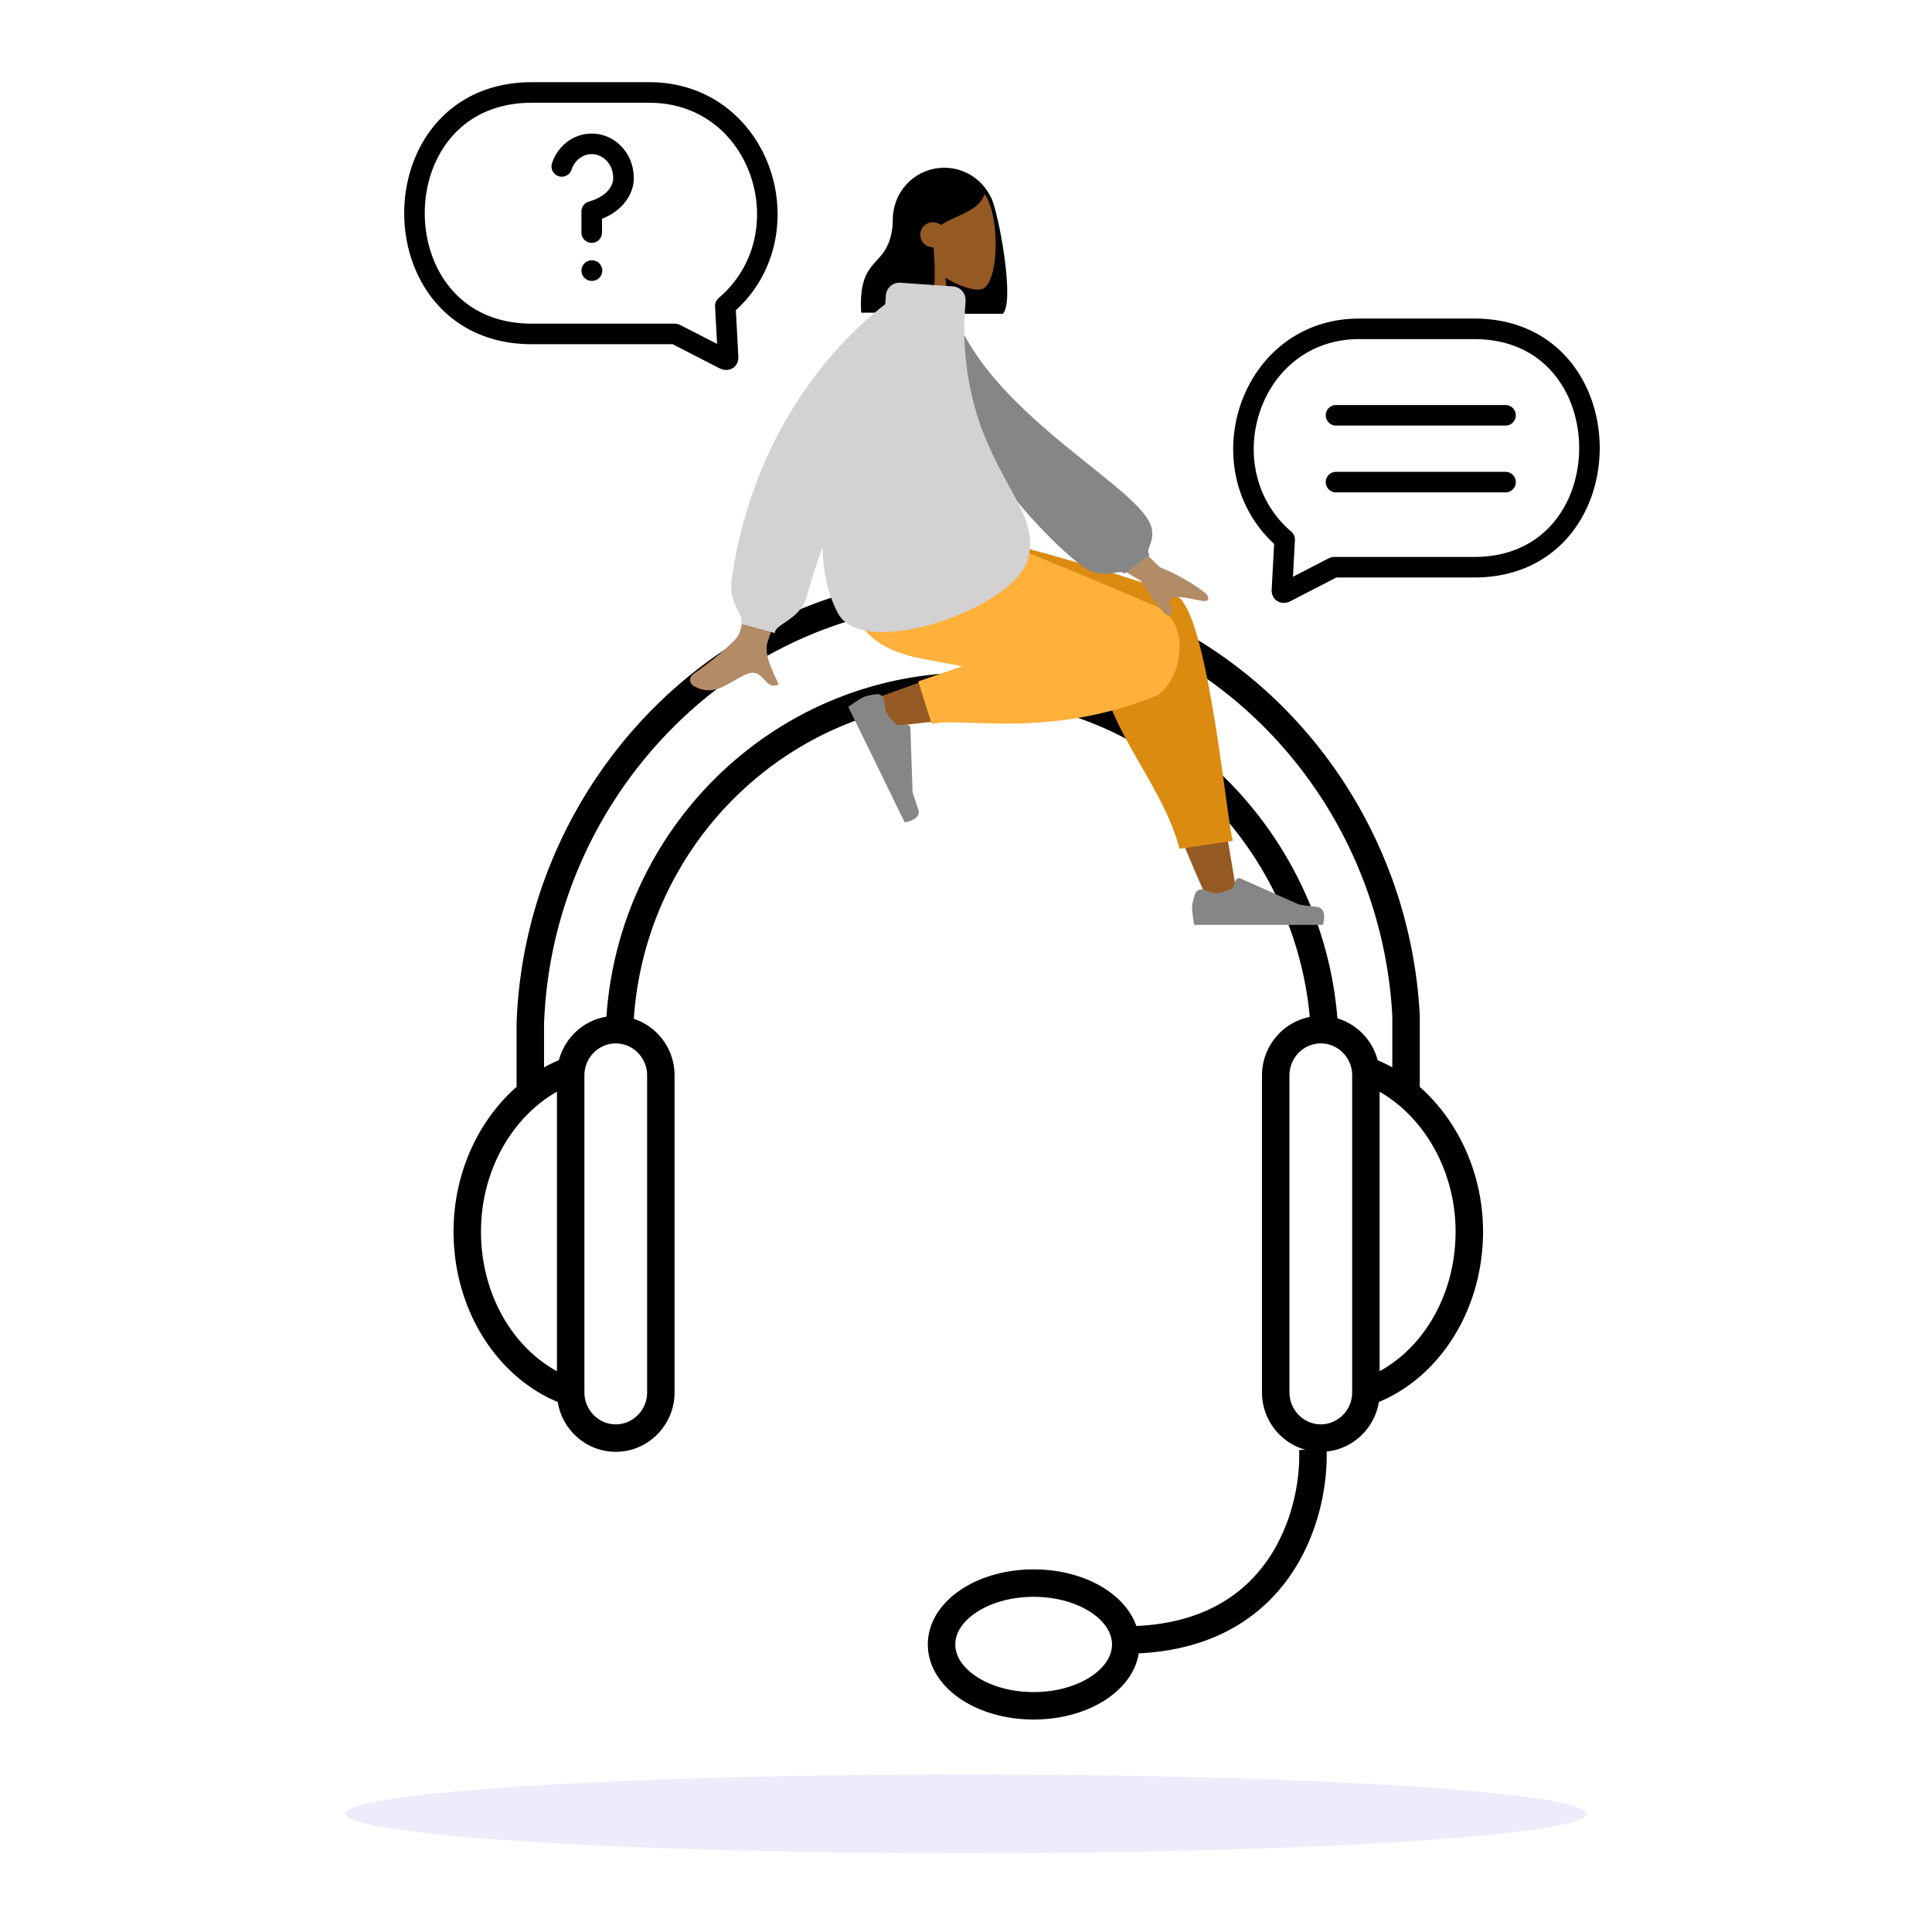 <svg xmlns="http://www.w3.org/2000/svg" width="564" height="564" fill="none"><path fill="#000" fill-rule="evenodd" d="M158.818 298.911v12.698a43 43 0 0 1 4.343-2.124c1.717-6.528 7.134-11.596 13.873-12.685 3.842-56.091 49.995-100.452 106.461-100.452 56.678 0 102.436 45.517 106.934 100.938 5.741 1.713 10.223 6.383 11.751 12.218a43 43 0 0 1 4.274 2.098v-14.944c-3.538-66.288-56.968-120.601-123.77-120.601-66.805 0-121.46 55.522-123.866 122.854m255.651 18.391v-20.855l-.006-.106c-3.695-70.289-60.383-128.298-131.779-128.298-71.404 0-129.364 59.242-131.878 130.656l-.003.07v18.524c-11.16 9.802-18.403 25.173-18.403 42.242 0 22.582 12.426 42.255 30.413 49.741 1.327 8.195 8.391 14.542 16.943 14.542 9.501 0 17.166-7.835 17.166-17.333v-92.57c0-7.66-4.985-14.238-11.898-16.497 3.529-52.036 46.31-93.056 98.471-93.056 51.875 0 94.19 41.471 98.856 92.527-7.951 1.536-13.938 8.632-13.938 17.026v92.569c0 7.944 5.362 14.725 12.675 16.731l-1.84.072c.337 8.613-1.842 21.596-9.337 32.304-6.947 9.923-18.667 18.214-38.19 19.072-1.505-4.312-4.736-7.938-8.741-10.606-5.609-3.737-13.126-5.918-21.229-5.918s-15.621 2.181-21.229 5.918c-5.581 3.718-9.659 9.295-9.659 15.998 0 6.704 4.078 12.281 9.659 15.999 5.608 3.737 13.126 5.918 21.229 5.918s15.62-2.181 21.229-5.918c4.843-3.227 8.554-7.853 9.451-13.401 21.743-1.054 35.677-10.512 44.045-22.466 8.506-12.151 11.041-26.543 10.804-36.454 7.774-.775 14.005-6.813 15.242-14.457 17.988-7.486 30.414-27.16 30.414-49.741 0-16.92-7.276-32.379-18.467-42.233m-19.737 88.733a4 4 0 0 0-.005.75c-.158 5.027-4.264 9.019-9.147 9.019-4.981 0-9.152-4.152-9.152-9.32v-92.569c0-5.168 4.171-9.319 9.152-9.319q.356 0 .705.028l.041.003c4.286.36 7.82 3.786 8.34 8.17q.006.07.015.137.05.484.051.981zm8.014-5.747c12.905-7.051 22.175-22.452 22.175-40.753 0-17.993-9.429-33.548-22.175-40.819zm-232.137 6.499q.033-.38-.005-.754v-92.118c0-5.168 4.172-9.319 9.152-9.319s9.152 4.151 9.152 9.319v92.57c0 5.167-4.172 9.319-9.152 9.319-4.883 0-8.988-3.991-9.147-9.017m-8.019-6.499c-12.905-7.051-22.176-22.452-22.176-40.753 0-18.204 9.415-33.624 22.176-40.848zm122.375 70.438c-4.148 2.764-6.088 6.142-6.088 9.329s1.94 6.565 6.088 9.329c4.12 2.745 10.043 4.573 16.786 4.573 6.742 0 12.665-1.828 16.785-4.573 4.149-2.764 6.088-6.141 6.088-9.329 0-3.187-1.939-6.565-6.088-9.329-4.12-2.745-10.043-4.573-16.785-4.573s-12.666 1.828-16.786 4.573M172.738 44.996a5.84 5.84 0 0 0-3.102.903c-1.268.793-2.272 2.065-2.788 3.626a2.999 2.999 0 1 1-5.696-1.883c.935-2.832 2.797-5.263 5.301-6.83a11.84 11.84 0 0 1 6.285-1.816q1.055 0 2.104.19c2.901.53 5.492 2.129 7.335 4.46 1.82 2.3 2.806 5.18 2.823 8.133.183 3.513-1.997 9.19-9.262 12.096v4.021a3 3 0 0 1-6 0V61.73a3 3 0 0 1 2.18-2.885c6.478-1.841 7.149-5.873 7.089-6.773a3 3 0 0 1-.007-.205c.002-1.67-.552-3.263-1.53-4.5-.974-1.231-2.295-2.02-3.705-2.277a5.7 5.7 0 0 0-1.027-.093m-2.99 34a3 3 0 0 1 3-3h.072a3 3 0 0 1 0 6h-.072a3 3 0 0 1-3-3" clip-rule="evenodd"/><ellipse cx="181" cy="11.5" fill="#5232DB" opacity=".1" rx="181" ry="11.5" style="mix-blend-mode:multiply" transform="matrix(-1 0 0 1 463 517.996)"/><path fill="#000" fill-rule="evenodd" d="M275.667 48.973c-8.285 0-15 6.715-15 15v12.606c0 7.514 5.525 13.738 12.734 14.83l.01.185h19.334c3.288-3.208-.428-24.965-2.745-32.176-.338-1.053-.666-1.8-.988-2.3-2.489-4.837-7.531-8.145-13.345-8.145" clip-rule="evenodd"/><path fill="#955A23" fill-rule="evenodd" d="M275.957 81.091c4.317 2.599 8.559 3.854 10.55 3.342 4.993-1.286 5.452-19.525 1.589-26.716-3.864-7.19-23.724-10.324-24.725 3.922-.347 4.945 1.732 9.358 4.804 12.959l-5.508 25.636h16z" clip-rule="evenodd"/><path fill="#000" fill-rule="evenodd" d="M261.254 61.722c.465-.459.914-.903 1.36-1.3l-.021-.517s5.021-10.266 12.741-10.266c7.713 0 10.153 3.58 12.226 6.624l.006.008c-1.085 3.716-4.354 5.22-8.05 6.92-1.592.732-3.262 1.5-4.872 2.498a3.66 3.66 0 0 0-2.311-.818 3.664 3.664 0 0 0-3.666 3.661 3.664 3.664 0 0 0 3.833 3.658c.737 7.907.442 16.938-1.755 19.081h-19.334c-.554-9.629 1.94-12.376 4.489-15.183 2.398-2.64 4.845-5.335 4.845-13.865z" clip-rule="evenodd"/><path fill="#955A23" fill-rule="evenodd" d="M335.807 219.784c2.48 8.673 8.657 25.112 17.199 43.991l8.117-2.365c-7.101-43.442-13.011-72.202-16.396-80.956-2.237-5.783-19.158-5.106-17.211 6.532.816 4.88 4.046 17.947 8.291 32.798m-33.362-30.769c-13.237 2.739-40.682 12.42-48.519 15.513-4.926 1.944-1.751 8.537 2.451 7.961.712-.098 3.229-.379 6.986-.799 12.065-1.348 36.912-4.124 55.756-6.832 9.923-1.426 4.585-19.986-5.718-18.022a721 721 0 0 0-10.956 2.179" clip-rule="evenodd"/><path fill="#DC8B11" fill-rule="evenodd" d="M345.246 175.552c-1.354-4.41-62.871-20.064-62.871-20.064h-5.042v4.691l42.392 21.55a8.6 8.6 0 0 0 .115 2.205c-.306 15.975 6.54 27.909 13.319 39.725 4.433 7.727 8.837 15.404 11.193 24.126l15.574-2.32c-.453-1.159-1.171-6.383-2.152-13.526-2.473-18.01-6.621-48.218-12.441-56.211l-.062-.083z" clip-rule="evenodd"/><path fill="#FFB13C" fill-rule="evenodd" d="M280.855 194.527c-3.878-.776-7.45-1.468-10.507-2.003-19.742-3.458-25.499-14.011-22.095-37.036h36.375c5.942 1.705 36.821 14.636 52.843 21.514 10.604 4.552 7.261 20.962 1.256 25.233-.032.262-.14.44-.333.52-22.767 9.422-42.182 8.719-54.649 8.268-5.222-.189-9.225-.334-11.745.327l-3.949-12.438z" clip-rule="evenodd"/><path fill="#868686" fill-rule="evenodd" d="M258.123 204.612c-.077-1.168-1.063-2.109-2.226-1.964-1.333.166-2.945.44-3.799.856-1.621.79-4.467 2.843-4.467 2.843l16.483 33.748s4.998-.805 3.961-3.809-1.673-5.014-1.673-5.014l-.647-18.752a1 1 0 0 0-1.063-.964l-2.598.163s-2.508-2.027-3.309-3.667c-.403-.824-.583-2.238-.662-3.44m93.51 55.2c-1.083-.442-2.358.031-2.738 1.138-.435 1.269-.895 2.837-.895 3.786 0 1.801.601 5.256.601 5.256h37.601s1.466-4.839-1.692-5.225-5.247-.696-5.247-.696l-17.164-7.641a1 1 0 0 0-1.331.532l-.993 2.404s-2.923 1.362-4.751 1.362c-.919 0-2.273-.459-3.391-.916" clip-rule="evenodd"/><path fill="#B28B67" fill-rule="evenodd" d="m319.662 147.137 18.885 18.398q8.243 3.51 13.507 7.753c.79.951 1.649 2.772-2.065 1.957s-7.656-1.506-8.354-.3 1.359 3.054.069 4.632q-1.29 1.58-8.676-10.04l-19.638-11.562zm-92.349-16.649s-9.761 50.937-11.714 54.895c-.955 1.935-8.024 7.813-12.929 11.172-1.969 1.348-1.154 3.073-.411 3.531 6.049 3.727 10.031-.68 15.266-3.112 5.736-2.665 5.251 4.859 9.798 2.828-1.396-3.125-4.66-8.939-3.118-12.756 1.029-2.546 17.706-56.503 17.706-56.503z" clip-rule="evenodd"/><path fill="#868686" fill-rule="evenodd" d="m271.797 89.136 5.764-.987c9.082 32.055 55.741 53.906 58.605 65.889 1.05 4.395-2.117 6.616-.481 7.955l-7.493 5.477c-1.269-1.478-3.976 1.226-9.631-.666s-46.764-39.711-46.764-77.668" clip-rule="evenodd"/><path fill="#D3D1D1" fill-rule="evenodd" d="M262.874 82.537a4 4 0 0 0-4.27 3.712l-.18 2.566c-10.849 8.337-37.738 33.249-44.745 79.626-.736 4.872.595 7.481 1.659 9.566.728 1.426 1.33 2.607 1.06 4.099l9.806 2.703c0-1.102 1.236-1.94 2.831-3.021 2.318-1.571 5.395-3.657 6.532-7.815 1.079-3.94 2.658-8.862 4.544-14.338.178 7.252 1.556 13.921 4.556 19.445 7.485 13.781 50.739-1.332 55.258-15.391 2.411-7.503-1.01-13.801-5.536-22.131-5.744-10.574-13.267-24.421-12.895-48.16l.387-5.524a4 4 0 0 0-3.711-4.269z" clip-rule="evenodd"/><path fill="#000" fill-rule="evenodd" d="M213.884 107.479c-1.473.908-2.989.38-3.457.204a3 3 0 0 1-.317-.14l-13.736-7.056h-41.109c-12.266 0-21.67-4.765-27.969-12.053C121.051 81.207 118 71.669 118 62.24s3.051-18.966 9.296-26.193c6.299-7.288 15.703-12.052 27.969-12.052h34.27c17.983 0 30.543 11.474 35.312 25.546 4.616 13.62 2.037 29.968-10.036 41.036l.725 13.454c.037.619.019 2.417-1.652 3.447m-4.337-3.09-.001-.01zm-.215-3.991L208.76 89.8a3.07 3.07 0 0 1 .351-1.945 3.2 3.2 0 0 1 .722-.885c10.876-9.255 13.408-23.474 9.331-35.502-4.059-11.978-14.561-21.472-29.629-21.472h-34.27c-10.578 0-18.306 4.047-23.429 9.975-5.176 5.99-7.836 14.075-7.836 22.27s2.66 16.28 7.836 22.27c5.123 5.928 12.851 9.976 23.429 9.976h41.251c.118-.001.274-.002.386 0 .192.005.505.02.871.106.372.087.663.215.855.307.135.064.294.148.413.21l.05.027zM208.8 90.02q.004.02 0-.002zm164.082 85.455c1.475.916 2.993.382 3.454.208q.163-.062.318-.142l13.454-6.958H430.4c12.052 0 21.291-4.714 27.476-11.919 6.132-7.143 9.124-16.565 9.124-25.875s-2.992-18.732-9.124-25.874c-6.185-7.206-15.424-11.92-27.476-11.92h-33.604c-17.675 0-30.005 11.355-34.684 25.251-4.526 13.445-2.003 29.588 9.84 40.527l-.711 13.27c-.036.607-.022 2.4 1.641 3.432m16.828-6.893q-.002 0 0 0m-12.479 3.816v-.011zm.215-4.022.556-10.379a3.07 3.07 0 0 0-.347-1.933 3.2 3.2 0 0 0-.718-.886c-10.649-9.122-13.134-23.147-9.138-35.017 3.979-11.819 14.262-21.165 28.997-21.165H430.4c10.349 0 17.909 3.984 22.924 9.827 5.068 5.904 7.676 13.879 7.676 21.966s-2.608 16.062-7.676 21.967c-5.015 5.842-12.575 9.827-22.924 9.827h-40.448a12 12 0 0 0-.382.001 4 4 0 0 0-.87.106 4 4 0 0 0-.853.308c-.134.064-.291.147-.408.209l-.048.026zm.517-10.161-.003.012.002-.01zm9.058-17.473a3 3 0 0 0 3 3h49.48a3 3 0 0 0 0-6h-49.48a3 3 0 0 0-3 3m0-19.505a3 3 0 0 0 3 3h49.48a3 3 0 0 0 0-6h-49.48a3 3 0 0 0-3 3" clip-rule="evenodd"/></svg>